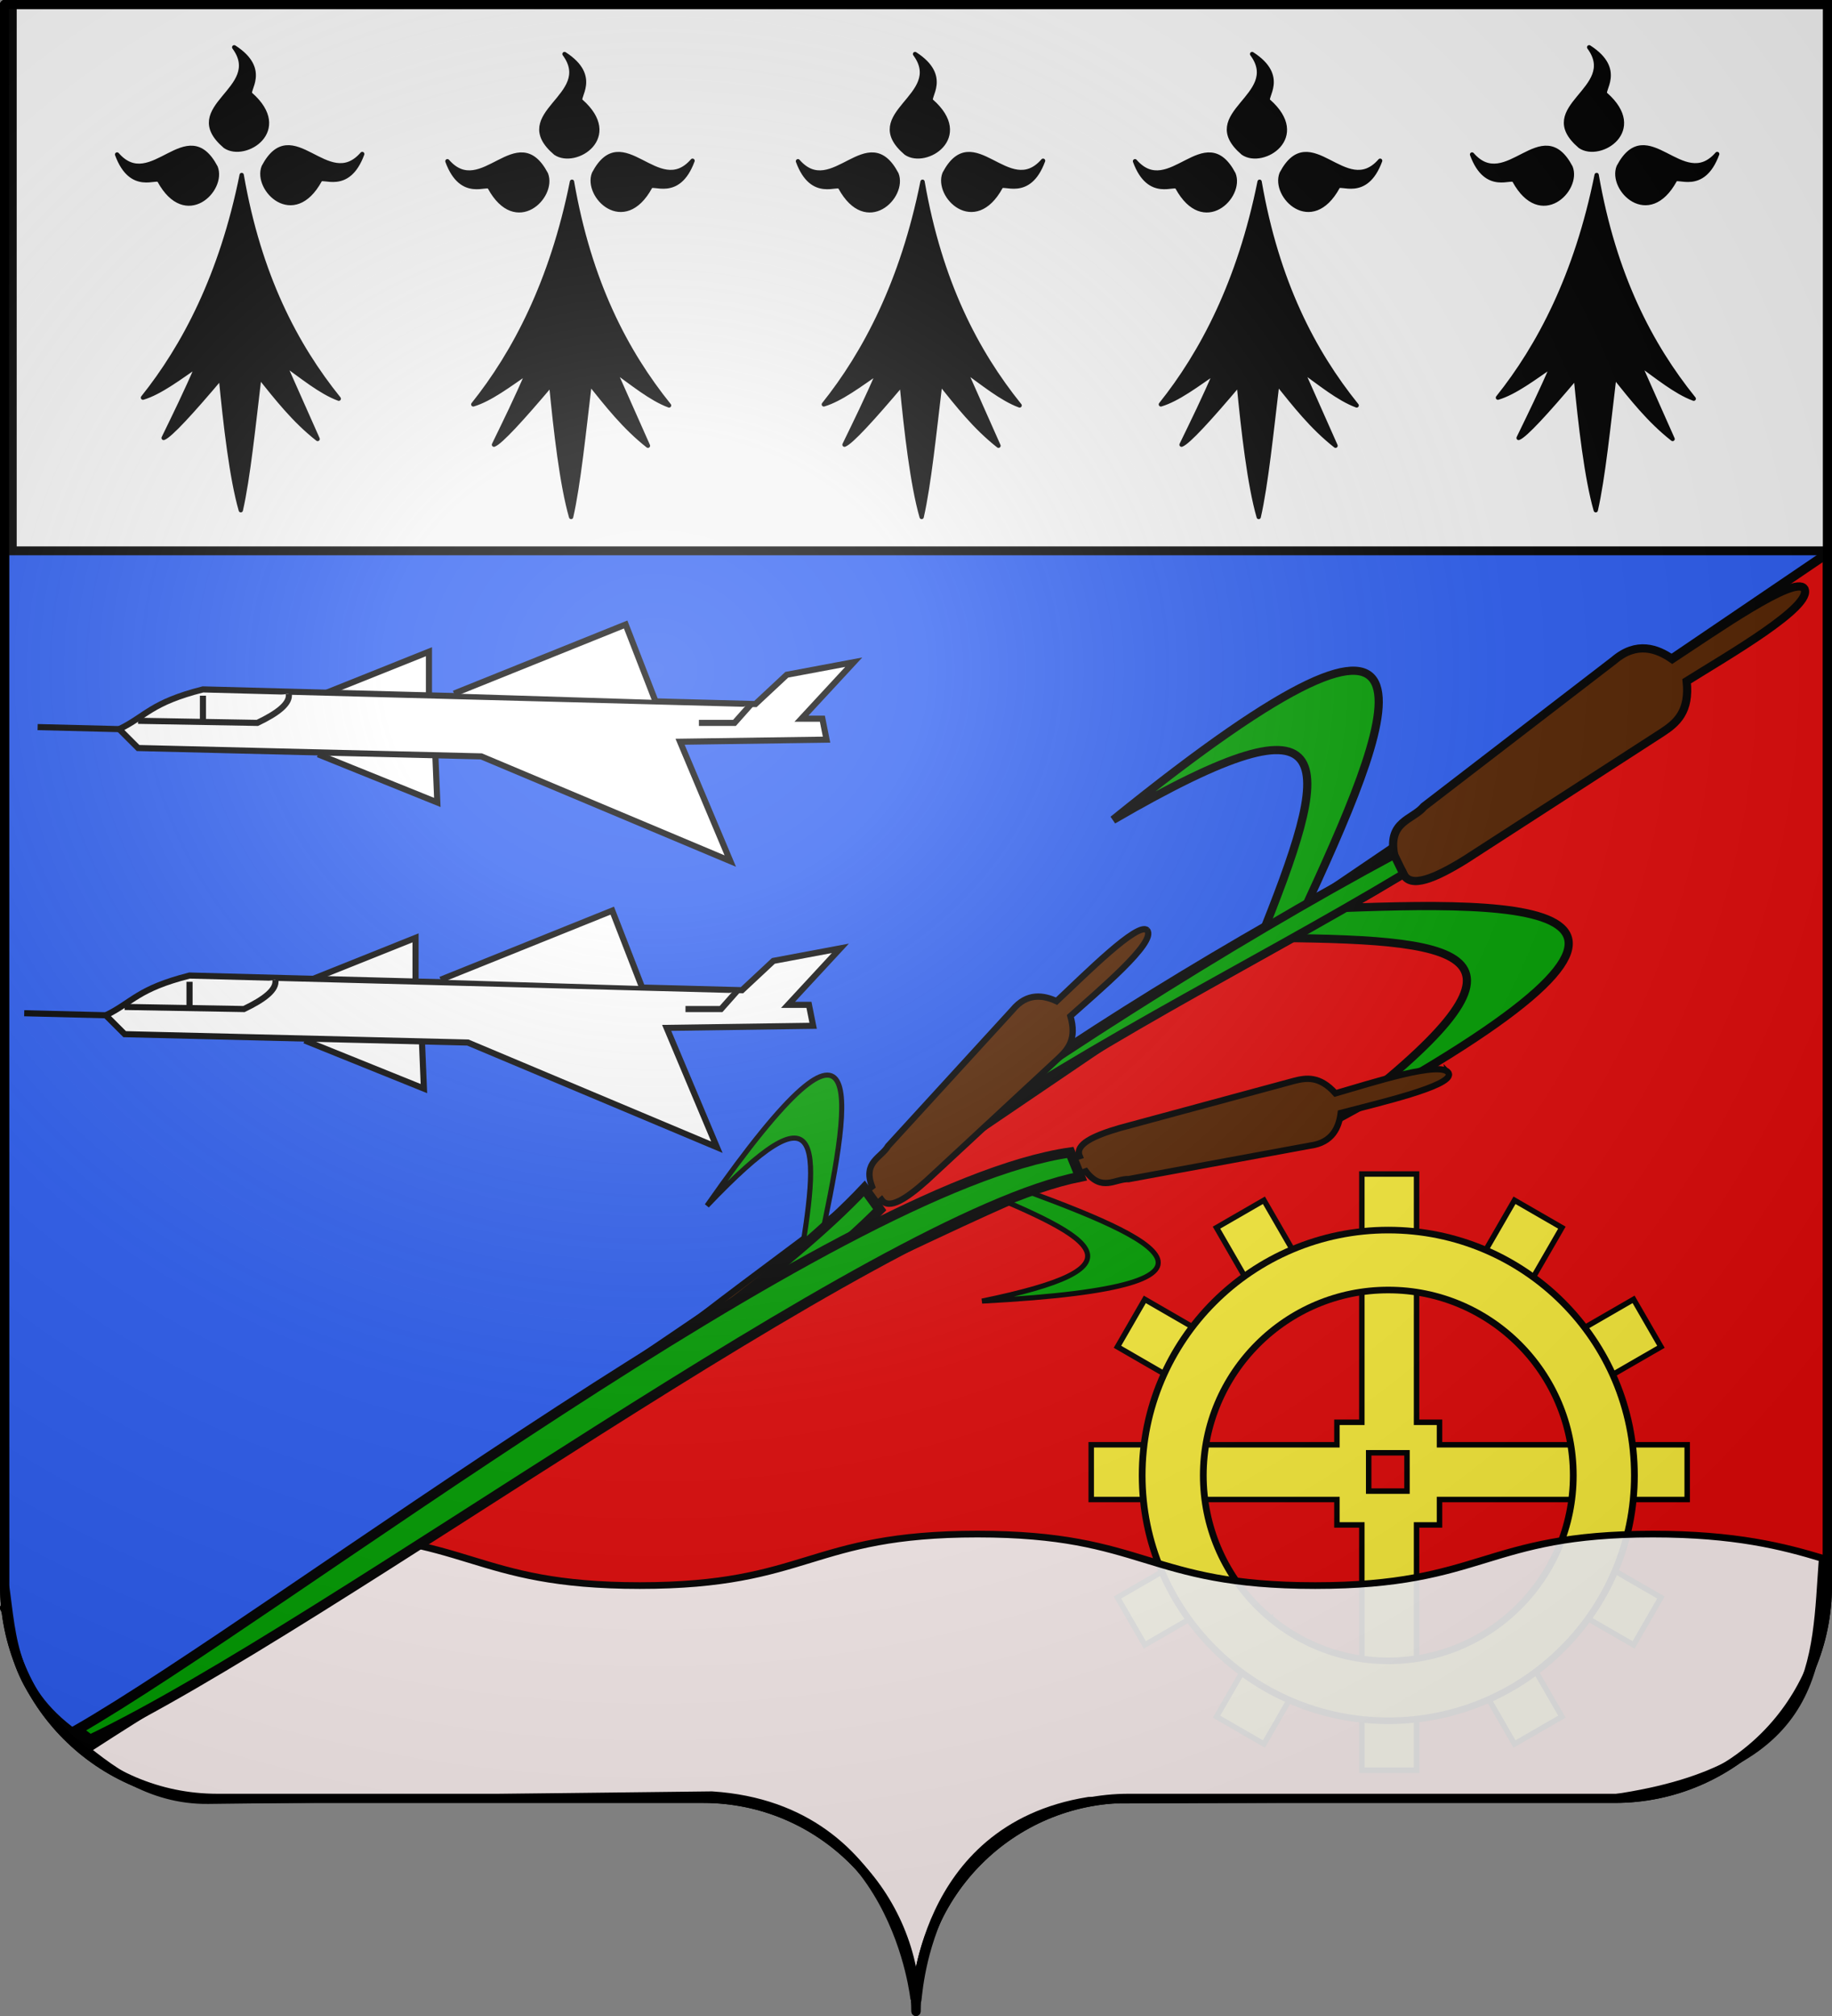 <svg xmlns="http://www.w3.org/2000/svg" xmlns:xlink="http://www.w3.org/1999/xlink" width="600" height="660" version="1.0"><rect width="100%" height="100%" fill="#808080" stroke="none"/><desc>Flag of Canton of Valais (Wallis)</desc><defs><radialGradient xlink:href="#a" id="d" cx="285.186" cy="200.448" r="300" fx="285.186" fy="200.448" gradientTransform="matrix(1.551 0 0 1.35 -227.894 -51.264)" gradientUnits="userSpaceOnUse"/><linearGradient id="a"><stop offset="0" style="stop-color:white;stop-opacity:.314"/><stop offset=".19" style="stop-color:white;stop-opacity:.251"/><stop offset=".6" style="stop-color:#6b6b6b;stop-opacity:.125"/><stop offset="1" style="stop-color:black;stop-opacity:.125"/></linearGradient></defs><g style="display:inline"><path d="M300 658.5c0-38.505 31.203-69.754 69.65-69.754h159.2c38.447 0 69.65-31.25 69.65-69.754V1.5H1.5v517.492c0 38.504 31.203 69.754 69.65 69.754h159.2c38.447 0 69.65 31.25 69.65 69.753" style="fill:#e20909;fill-opacity:1;fill-rule:nonzero;stroke:none"/><path d="M300 658.5c0-38.504 31.203-69.754 69.65-69.754h159.2c38.447 0 69.65-31.25 69.65-69.753V1.5H1.5v517.493c0 38.504 31.203 69.753 69.65 69.753h159.2c38.447 0 69.65 31.25 69.65 69.754" style="fill:none;stroke:#000;stroke-width:3;stroke-linecap:round;stroke-linejoin:round;stroke-miterlimit:4;stroke-opacity:1;stroke-dasharray:none;stroke-dashoffset:0"/><g style="display:inline"><path d="M360 270.219v181.437h-18.219v16.406H162.156v40h179.625v18.594H360v179.282h40V526.656h16.781v-18.593h181.063v-40H416.78v-16.407H400V270.22zm5 203.719h28v28h-28z" style="fill:#fcef3c;fill-opacity:1;fill-rule:nonzero;stroke:#000;stroke-width:4;stroke-linecap:butt;stroke-linejoin:miter;stroke-miterlimit:4;stroke-opacity:1;stroke-dasharray:none;stroke-dashoffset:0;display:inline" transform="matrix(.448 0 0 .448 284.74 263.296)"/><path d="m288.406 289.406-34.656 20 41.313 71.563A137.9 137.9 0 0 1 330 361.438zm183.188 0L429.688 362c12.563 4.96 24.209 11.741 34.656 19.969l41.906-72.563zm-270.25 72.407-20 34.656 70.406 40.656c5.223-12.45 12.234-23.967 20.688-34.25zm357.312 0-72.375 41.78c8.382 10.335 15.33 21.89 20.469 34.376l71.906-41.5zM508.25 539.03a137.7 137.7 0 0 1-19.406 35l69.812 40.282 20-34.625zm-258.031.875-68.875 39.782 20 34.625 68.531-39.563c-8.136-10.52-14.806-22.227-19.656-34.844zm216 57.5c-10.318 8.417-21.865 15.387-34.344 20.563l39.719 68.781 34.656-20zm-173.031 1.032L253.75 666.75l34.656 20 39.375-68.187a138 138 0 0 1-34.594-20.125z" style="fill:#fcef3c;fill-opacity:1;fill-rule:nonzero;stroke:#000;stroke-width:4;stroke-linecap:butt;stroke-linejoin:miter;stroke-miterlimit:4;stroke-opacity:1;stroke-dasharray:none;stroke-dashoffset:0;display:inline" transform="matrix(.448 0 0 .448 284.74 263.296)"/><path d="M535.38 487.687c0 88.705-70.552 160.614-157.583 160.614s-157.584-71.91-157.584-160.614 70.553-160.614 157.584-160.614 157.584 71.91 157.584 160.614z" style="fill:none;stroke:#000;stroke-width:49.62;stroke-linecap:butt;stroke-linejoin:miter;stroke-miterlimit:4;stroke-opacity:1;stroke-dasharray:none;stroke-dashoffset:0;display:inline" transform="matrix(.448 0 0 .439 285.426 268.93)"/><path d="M535.38 487.687c0 88.705-70.552 160.614-157.583 160.614s-157.584-71.91-157.584-160.614 70.553-160.614 157.584-160.614 157.584 71.91 157.584 160.614z" style="fill:none;stroke:#fcef3c;stroke-width:39.773;stroke-linecap:butt;stroke-linejoin:miter;stroke-miterlimit:4;stroke-opacity:1;stroke-dasharray:none;stroke-dashoffset:0;display:inline" transform="matrix(.448 0 0 .439 285.426 268.93)"/></g><g style="stroke:#000;stroke-width:2.597;stroke-miterlimit:4;stroke-opacity:1;stroke-dasharray:none;display:inline"><path d="M185.741 604.478c-12.002 0-45.571 15.359-72.863 28.794l15.808 49.707c9.653 12.91 19.899 25.255 34.061 24.994l123.497-2.277c45.838 4.681 50.033 80.139 50.103 80.028.312.989 1.072-67.334 42.455-77.867l128.73-1.017c51.655-11.772 49.751-53.713 51.613-92.768-10.074-4.857-21.895-9.594-42.029-9.594-41.42 0-41.423 20-82.844 20s-41.423-20-82.843-20-41.424 20-82.844 20-41.423-20-82.844-20z" style="fill:#fff;fill-opacity:.941;stroke:#000;stroke-width:2.597;stroke-miterlimit:4;stroke-opacity:1;stroke-dasharray:none;display:inline" transform="matrix(1.335 0 0 .843 -149.035 -7.346)"/></g></g><path d="M598.5 181.19V1.5H1.5v517.492c2.485 17.377 2.306 35.05 25.004 50.18z" style="fill:#2b5df2;fill-opacity:1;fill-rule:nonzero;stroke:#000;stroke-width:3;stroke-linecap:round;stroke-linejoin:round;stroke-miterlimit:4;stroke-opacity:1;stroke-dasharray:none;stroke-dashoffset:0"/><g style="fill:#f6f6f6;fill-opacity:1;display:inline"><path d="M1.532 2.114h596.466v179.009H1.532z" style="fill:#f6f6f6;fill-opacity:1;fill-rule:nonzero;stroke:#000;stroke-width:2.902;stroke-miterlimit:4;stroke-opacity:1;stroke-dasharray:none" transform="translate(2.485 -.79)"/></g><g style="display:inline"><g style="fill:#000;fill-opacity:1;stroke:#000;stroke-width:1;stroke-miterlimit:4;stroke-opacity:1;stroke-dasharray:none;display:inline"><g id="b" style="fill:#000;fill-opacity:1"><path d="M377.128 135.622c-14.101 70.111-40.388 119.752-68.944 155.439 11.87-3.562 25.215-13.69 38.117-22.55-7.89 18.385-15.78 34.445-23.671 50.668 4.71-1.748 19.66-18.122 39.965-42.146 3.183 33.027 7.487 70.222 13.917 92.616 5.119-22.358 8.906-59.364 12.969-93.342 12.241 15.194 24.13 30.565 40.692 43.598l-23.253-52.318c12.007 8.398 25.275 19.515 38.007 24.2-30.189-37.467-55.61-86.046-67.799-156.165M319.723 139.698c-1.296-4.078-19.538 8.975-29.595-18.388 23.992 27.584 48.78-29.041 68.834 8.941 6.189 15.671-20.922 42.86-39.239 9.447" style="fill:#000;fill-opacity:1;fill-rule:evenodd;stroke:#000;stroke-width:3;stroke-linecap:round;stroke-linejoin:round;stroke-miterlimit:4;stroke-opacity:1;stroke-dasharray:none" transform="matrix(.469 0 0 .469 125.267 -4.112)"/><path d="M431.716 139.348c1.296-4.078 19.537 8.975 29.595-18.387-23.992 27.584-48.78-29.042-68.834 8.94-6.189 15.671 20.922 42.861 39.239 9.447M383.382 79.375c-3.697-2.154 13.021-17.11-11.488-32.894 21.686 29.431-38.984 41.27-6.29 69.127 13.943 9.458 46.392-11.069 17.778-36.233" style="fill:#000;fill-opacity:1;fill-rule:evenodd;stroke:#000;stroke-width:3;stroke-linecap:round;stroke-linejoin:round;stroke-miterlimit:4;stroke-opacity:1;stroke-dasharray:none;display:inline" transform="matrix(.469 0 0 .469 125.267 -4.112)"/></g></g><g id="c" style="fill:#fff;fill-opacity:1;stroke:#000;stroke-width:2;stroke-miterlimit:4;stroke-opacity:1;stroke-dasharray:none;display:inline"><path d="m116.512 320.477 33.583-13.44v13.708M113.77 340.62l39.066 15.764-.685-16.449" style="fill:#fff;fill-opacity:1;fill-rule:evenodd;stroke:#000;stroke-width:2;stroke-linecap:butt;stroke-linejoin:miter;stroke-miterlimit:4;stroke-opacity:1;stroke-dasharray:none" transform="translate(-14)"/><path d="m54.83 338.565 112.399 2.741 81.558 34.268-16.449-39.066 47.976-.685-1.371-6.854h-6.854l17.134-18.504-21.931 4.112-10.28 9.595-180.937-4.798c-17.048 4.341-18.54 8.682-27.414 13.022z" style="fill:#fff;fill-opacity:1;fill-rule:evenodd;stroke:#000;stroke-width:2;stroke-linecap:butt;stroke-linejoin:miter;stroke-miterlimit:4;stroke-opacity:1;stroke-dasharray:none" transform="translate(-14)"/><path d="M104.175 320.745c.593 3.198-3.579 6.397-10.28 9.595l-39.066-.685M76.075 321.43v8.91M49.346 332.396l-27.414-.685M255.64 324.172l-5.482 6.168h-11.652M224.114 322.801l-9.595-24.673-56.2 22.617" style="fill:#fff;fill-opacity:1;fill-rule:evenodd;stroke:#000;stroke-width:2;stroke-linecap:butt;stroke-linejoin:miter;stroke-miterlimit:4;stroke-opacity:1;stroke-dasharray:none" transform="translate(-14)"/></g><path d="M590.892 192.662c3.512 5.659-25.89 22.454-38.49 30.359 1.064 9.903-3.24 13.66-8.078 16.802l-64.41 41.616c-9.945 6.147-17.97 9.534-20.271 4.7-52.245 31.355-104.252 56.104-152.596 91.926l-2.986-3.282c48.388-35.772 98.326-65.82 152.537-94.923-2.097-11.086 6.05-11.371 9.746-15.822l62.23-47.836c7.451-6.385 14.204-3.856 19.114-.44 14.017-9.178 40.083-27.495 43.204-23.1z" style="fill:#520;fill-opacity:1;fill-rule:evenodd;stroke:#000;stroke-width:2.686;stroke-linecap:butt;stroke-linejoin:miter;stroke-miterlimit:4;stroke-opacity:1;stroke-dasharray:none;display:inline"/><path d="M426.178 299.921c29.189-63.087 56.986-127.427-61.627-31.5 77.197-44.852 71.923-19.697 47.57 40.524zM432.23 297.54c69.456-2.795 139.536-3.827 5.49 68.994 71.002-54.128 45.746-58.892-19.21-59.465z" style="fill:#009e00;fill-opacity:1;fill-rule:evenodd;stroke:#000;stroke-width:2.686;stroke-linecap:butt;stroke-linejoin:miter;stroke-miterlimit:4;stroke-opacity:1;stroke-dasharray:none;display:inline"/><path d="M459.643 286.139c-52.245 31.355-111.971 59.964-160.315 95.786l-10.706 4.437c48.388-35.772 113.765-77.399 167.976-106.502z" style="fill:#009e00;fill-opacity:1;fill-rule:evenodd;stroke:#000;stroke-width:2.686;stroke-linecap:butt;stroke-linejoin:miter;stroke-miterlimit:4;stroke-opacity:1;stroke-dasharray:none;display:inline"/><g style="stroke:#000;stroke-width:1;stroke-miterlimit:4;stroke-opacity:1;stroke-dasharray:none;display:inline"><path d="M260.235 196.956c-2.448.4.042 12.76.911 18.23-3.038 2.126-3.038 4.253-2.734 6.38l4.101 28.257c.712 4.294 1.727 7.374 3.646 6.836 4 22.332 14.373 42.953 16.166 65.285l.106-.63c-1.817-22.332-8.652-43.007-13.765-65.339 3.623-2.126 1.708-4.481 2.05-6.608l-1.822-29.168c-.034-3.654-2.397-4.928-4.558-5.47-.858-6.178-2.104-17.974-4.101-17.773z" style="fill:#520;fill-opacity:1;fill-rule:evenodd;stroke:#000;stroke-width:1;stroke-linecap:butt;stroke-linejoin:miter;stroke-miterlimit:4;stroke-opacity:1;stroke-dasharray:none" transform="scale(-2.065 2.065)rotate(-38.896 -30.916 798.328)"/><path d="M269.011 268.904c10.382-20.5 21.305-40.99 18.122 5.876-2.203-26.51-7.423-19.68-17.929-.854z" style="fill:#009e00;fill-opacity:1;fill-rule:evenodd;stroke:#000;stroke-width:.806;stroke-linecap:butt;stroke-linejoin:miter;stroke-miterlimit:4;stroke-opacity:1;stroke-dasharray:none" transform="scale(-2.065 2.065)rotate(-38.896 -30.916 798.328)"/><path d="M265.409 258.069c3.674 35.674 32.186 108.552 44.04 144.64l2.57-.447c-13.62-40.305-40.057-111.911-42.595-145.288z" style="fill:#009e00;fill-opacity:1;fill-rule:evenodd;stroke:#000;stroke-width:1.602;stroke-linecap:butt;stroke-linejoin:miter;stroke-miterlimit:4;stroke-opacity:1;stroke-dasharray:none;display:inline" transform="scale(-2.065 2.065)rotate(-38.896 -30.916 798.328)"/></g><g style="stroke:#000;stroke-width:1;stroke-miterlimit:4;stroke-opacity:1;stroke-dasharray:none;display:inline"><path d="M260.235 196.956c-2.448.4.042 12.76.911 18.23-3.038 2.126-3.038 4.253-2.734 6.38l4.101 28.257c.712 4.294 1.727 7.374 3.646 6.836 4 22.332 18.92 42.382 20.713 64.713l-.883.146c-1.817-22.331-12.21-43.21-17.323-65.543 3.623-2.126 1.708-4.481 2.05-6.608l-1.822-29.168c-.034-3.654-2.397-4.928-4.558-5.47-.858-6.178-2.104-17.974-4.101-17.773z" style="fill:#520;fill-opacity:1;fill-rule:evenodd;stroke:#000;stroke-width:1;stroke-linecap:butt;stroke-linejoin:miter;stroke-miterlimit:4;stroke-opacity:1;stroke-dasharray:none" transform="rotate(83.126 537.052 343.7)scale(2.065)"/><path d="M269.011 268.904c10.382-20.5 21.305-40.99 18.122 5.876-2.203-26.51-7.423-19.68-17.929-.854z" style="fill:#009e00;fill-opacity:1;fill-rule:evenodd;stroke:#000;stroke-width:.806;stroke-linecap:butt;stroke-linejoin:miter;stroke-miterlimit:4;stroke-opacity:1;stroke-dasharray:none" transform="rotate(83.126 537.052 343.7)scale(2.065)"/><path d="M265.409 258.069c.874 38.15 57.633 133.51 72.033 167.347l1.795-1.87c-13.619-40.306-67.275-133.195-69.813-166.572z" style="fill:#009e00;fill-opacity:1;fill-rule:evenodd;stroke:#000;stroke-width:1.602;stroke-linecap:butt;stroke-linejoin:miter;stroke-miterlimit:4;stroke-opacity:1;stroke-dasharray:none;display:inline" transform="rotate(83.126 537.052 343.7)scale(2.065)"/></g><use xlink:href="#b" width="600" height="660" transform="translate(-114.805)"/><use xlink:href="#b" width="600" height="660" transform="translate(-222.986 -2.208)"/><use xlink:href="#b" width="600" height="660" transform="translate(110.39)"/><use xlink:href="#b" width="600" height="660" transform="translate(220.779 -2.208)"/><use xlink:href="#c" width="600" height="660" transform="translate(4.391 -93.677)"/></g><path d="M1.5 1.5V518.99c0 38.505 31.203 69.755 69.65 69.755h159.2c38.447 0 69.65 31.25 69.65 69.754 0-38.504 31.203-69.754 69.65-69.754h159.2c38.447 0 69.65-31.25 69.65-69.755V1.5z" style="fill:url(#d);fill-opacity:1;fill-rule:evenodd;stroke:none;stroke-width:3;stroke-linecap:butt;stroke-linejoin:miter;stroke-miterlimit:4;stroke-dasharray:none;stroke-opacity:1"/><path d="M300 658.5c0-38.504 31.203-69.754 69.65-69.754h159.2c38.447 0 69.65-31.25 69.65-69.753V1.5H1.5v517.493c0 38.504 31.203 69.753 69.65 69.753h159.2c38.447 0 69.65 31.25 69.65 69.754" style="fill:none;fill-opacity:1;fill-rule:nonzero;stroke:#000;stroke-width:3;stroke-linecap:round;stroke-linejoin:round;stroke-miterlimit:4;stroke-dasharray:none;stroke-dashoffset:0;stroke-opacity:1"/></svg>